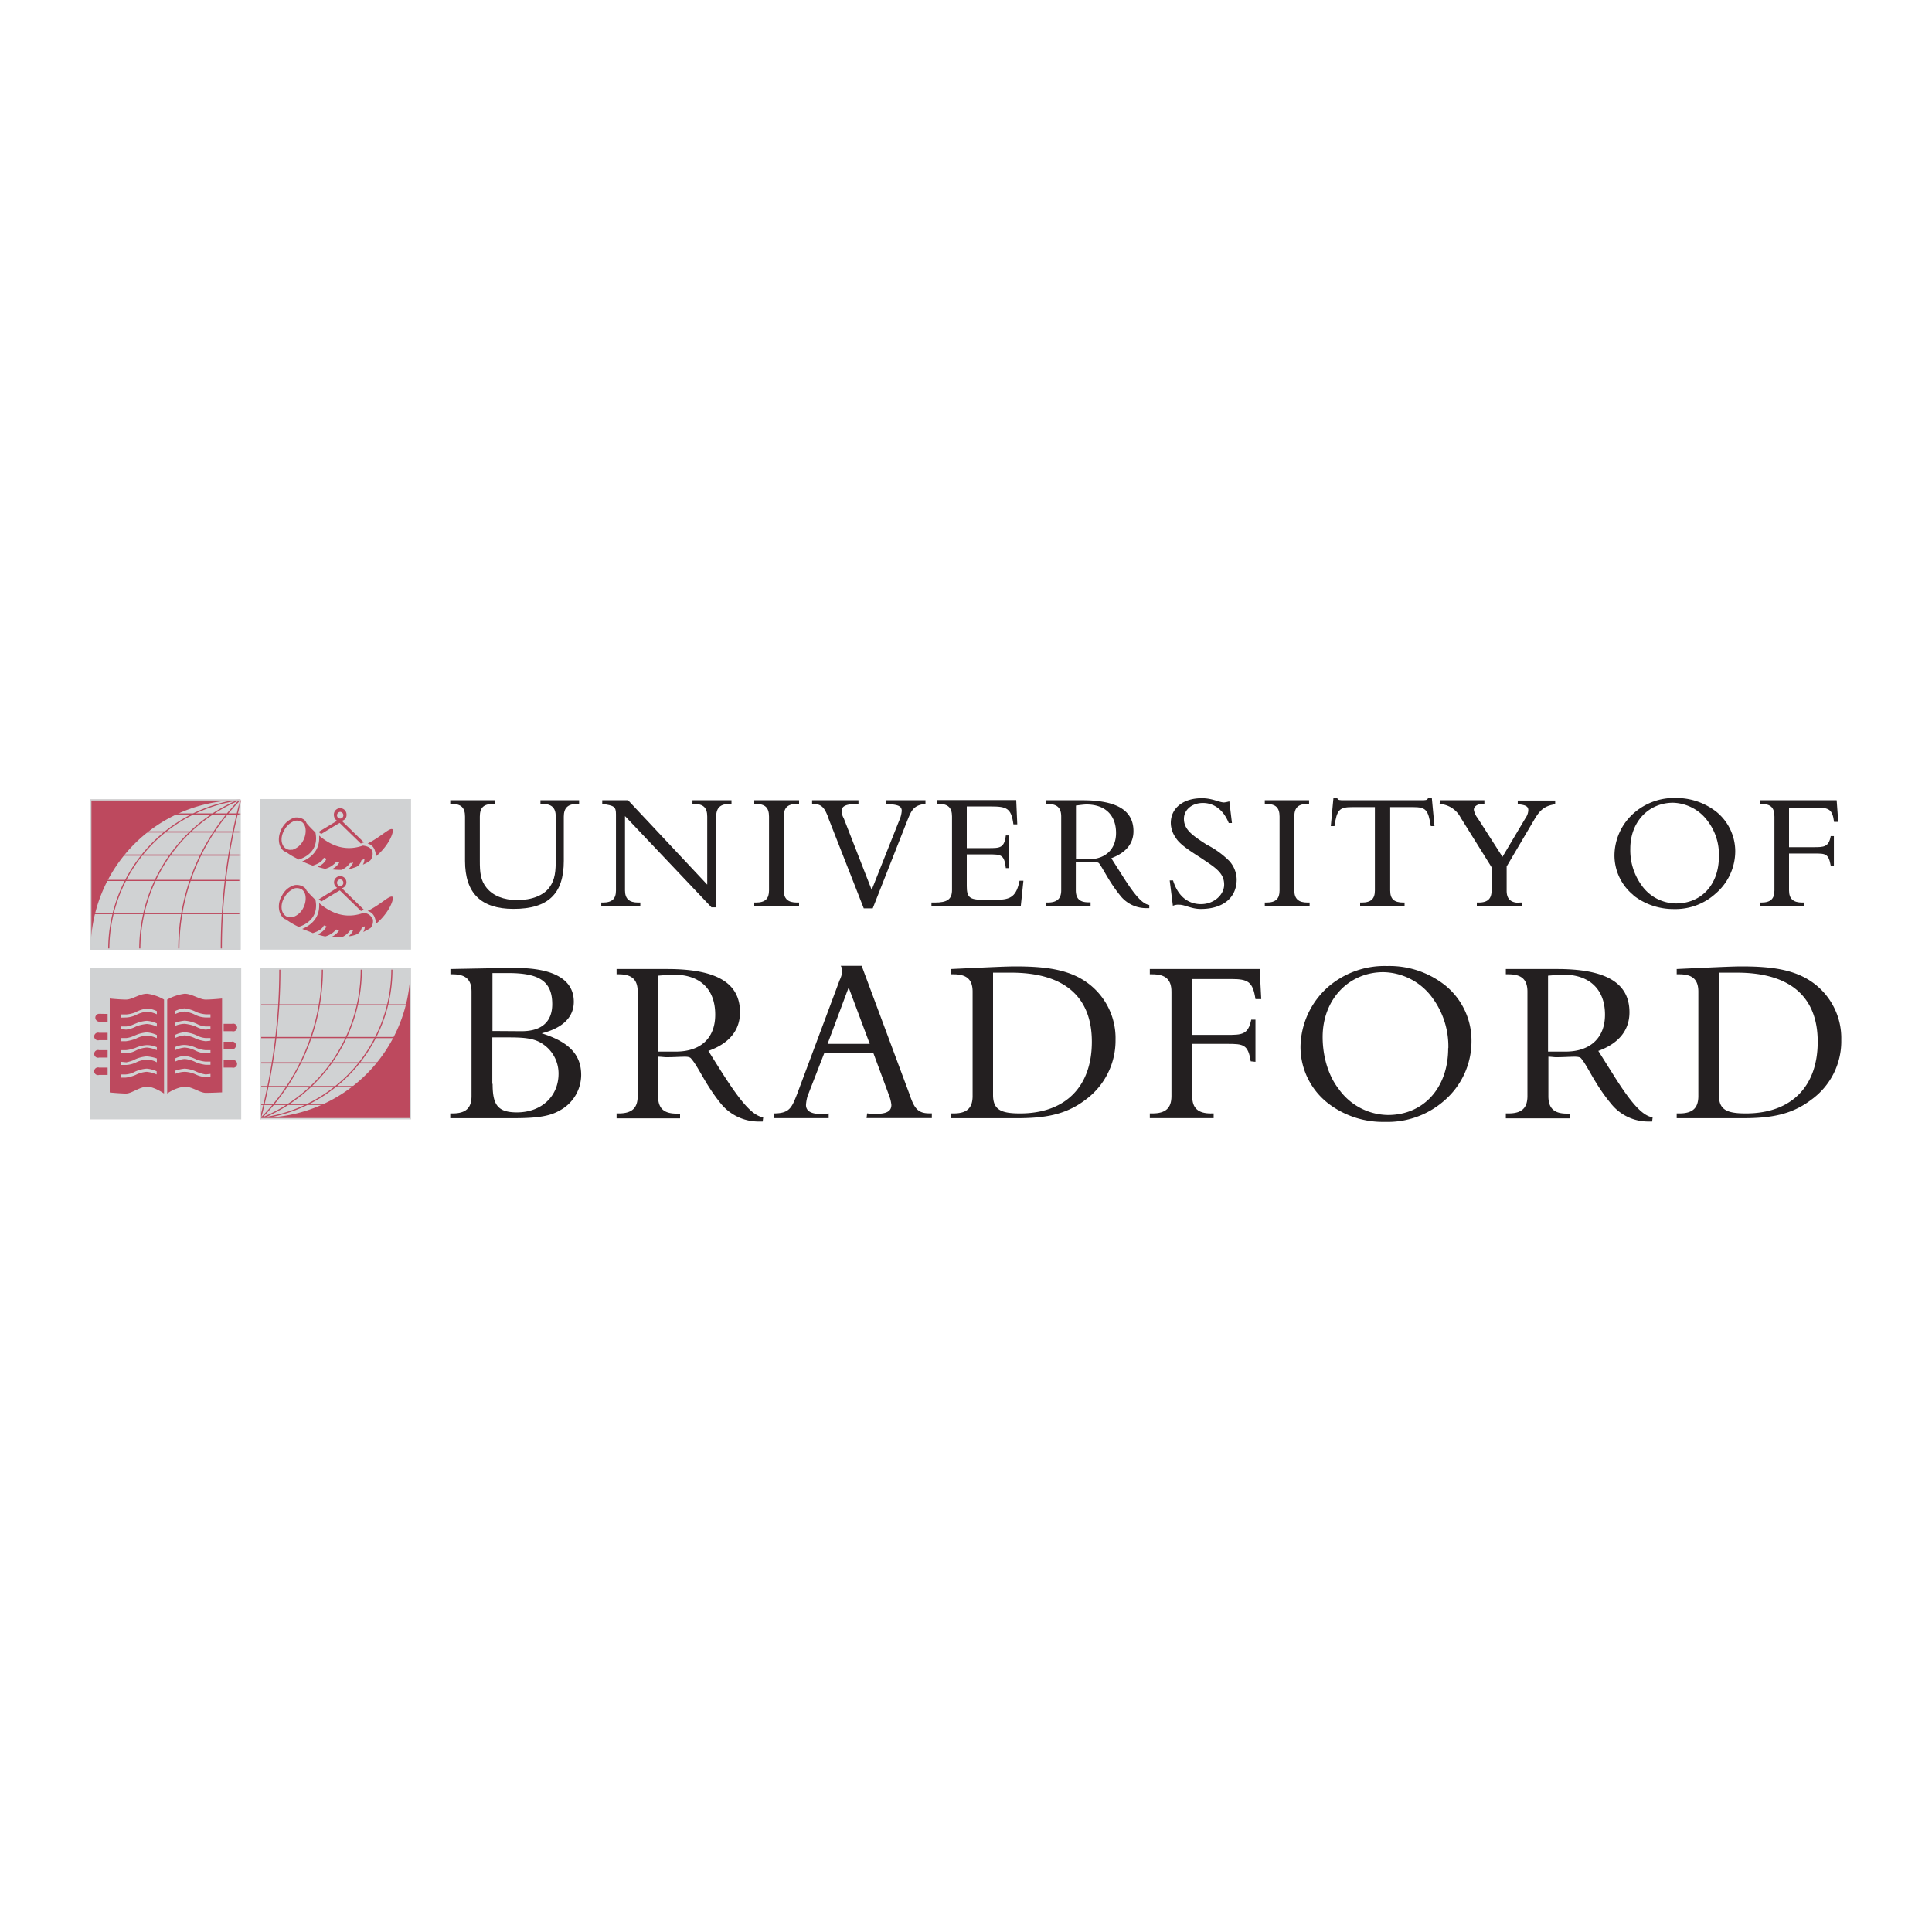 <svg xmlns="http://www.w3.org/2000/svg" id="Layer_1" data-name="Layer 1" viewBox="0 0 500 500"><defs><style>.cls-1{fill:#231f20;}.cls-1,.cls-2,.cls-3{fill-rule:evenodd;}.cls-2{fill:#bd495e;}.cls-3{fill:#d0d2d3;}.cls-4,.cls-5,.cls-6{fill:none;stroke-miterlimit:2.61;}.cls-4,.cls-6{stroke:#d0d2d3;}.cls-4,.cls-5{stroke-width:0.3px;}.cls-5{stroke:#bd495e;}.cls-6{stroke-width:0.35px;}</style></defs><path class="cls-1" d="M128,208.06h-.41c-2.46,0-3.41,1-3.41,3.28V222.8c0,2.87.13,5,1.77,7s4.37,3.14,7.92,3.14c3.82,0,6.82-1.23,8.32-3.28s1.64-4.23,1.64-7.5V211.34c0-2.32-1.09-3.28-3.41-3.28h-.55v-.95h10v.95h-.55c-2.32,0-3.41,1-3.41,3.28V222.8c0,8.46-4,12.42-13,12.42-8.46,0-12.56-4.1-12.56-12.42V211.34c0-2.32-1-3.28-3.41-3.28h-.41v-.95H128v.95Z"></path><path class="cls-1" d="M165.17,233.58h.54v.95h-10.1v-.95H156c2.46,0,3.41-1,3.41-3.14V210.79c0-2-.41-2.32-3.55-2.73v-.95h6.69l20.48,21.83v-17.6c0-2.32-1-3.28-3.41-3.28h-.41v-.95h10.1v.95h-.55c-2.32,0-3.41,1-3.41,3.28v23.47h-1.23L161.75,211.2v19.24c0,2.18,1.1,3.14,3.42,3.14Z"></path><path class="cls-1" d="M206.25,233.58h.55v.95H195.2v-.95h.41c2.45,0,3.41-1,3.41-3.14v-19.1c0-2.32-1-3.28-3.41-3.28h-.41v-.95h11.6v.95h-.55c-2.45,0-3.41,1-3.41,3.28v19.1c0,2.18,1.09,3.14,3.41,3.14Z"></path><path class="cls-1" d="M214.44,211.75c-.95-2.32-1.5-3.69-4-3.69h-.27v-.95h12v.95c-3,0-4.37.41-4.37,1.92a4.15,4.15,0,0,0,.55,1.77l7.24,18.55,7.09-17.87a7.32,7.32,0,0,0,.69-2.59c0-1.37-1.23-1.64-4.1-1.78v-.95h10.24v.95c-3.14.28-3.69,1.78-4.78,4.51l-8.87,22.51h-2.32l-9.15-23.33Z"></path><path class="cls-1" d="M241.06,233.58h.82c3.27,0,4.5-.82,4.5-3.28v-19c0-2.32-1.09-3.28-3.55-3.28h-.41v-.95H263l.27,6.28h-1c-.54-4.23-1.77-4.64-5.87-4.64H250.2v10.78h5.6c3,0,4.1,0,4.51-3.28h.81v8.46h-.81c-.41-3.55-1.23-3.55-4.51-3.55h-5.6v8.19c0,2.86.69,3.55,4.1,3.55H258c3.68,0,5.05-1,5.86-4.92h1l-.68,6.55H241.06v-.95Z"></path><path class="cls-1" d="M270.68,233.58h.41c2.46,0,3.55-1,3.55-3.14v-19.1c0-2.32-1.09-3.28-3.55-3.28h-.41v-.95h9.42c8.87,0,13.24,2.59,13.24,8,0,3.27-2,5.59-5.74,7l2.6,4.09c3.14,5,5.32,7.78,7.23,8v.82h-.54a8.51,8.51,0,0,1-7-3.28c-2.87-3.54-4.24-6.68-5.46-8.32-.28-.27-.69-.27-1.23-.27h-4.78v7.23c0,2.18,1,3.14,3.28,3.14h.54v.95h-11.6v-.95Zm10.92-11.19c4.64,0,7.23-2.73,7.23-6.82,0-4.64-2.86-7.37-7.64-7.37-.68,0-1.64.14-2.73.27v13.92Z"></path><path class="cls-1" d="M302.76,227.85h.82c1.22,4,3.82,6.14,7.23,6.14s6-2.46,6-5.05c0-3.14-2.46-4.5-6.15-7-3.14-2-5.46-3.55-6.41-5.18A6.69,6.69,0,0,1,303,213c0-3.82,3.14-6.42,8.05-6.42,2.73,0,4.51,1.1,5.74,1.1a7.77,7.77,0,0,0,1.36-.28l.68,5.6H318c-1.36-3.41-3.82-5.19-6.68-5.19s-4.92,1.78-4.92,4.1c0,2.86,2.32,4.36,5.87,6.68a23.11,23.11,0,0,1,5.87,4.23,7.32,7.32,0,0,1,1.91,4.78c0,4.63-3.41,7.64-9.28,7.64-2.46,0-4.09-1.1-5.6-1.1a3.35,3.35,0,0,0-1.63.28l-.82-6.55Z"></path><path class="cls-1" d="M338.38,233.58h.55v.95h-11.6v-.95h.41c2.45,0,3.41-1,3.41-3.14v-19.1c0-2.32-1-3.28-3.41-3.28h-.41v-.95h11.46v.95h-.41c-2.45,0-3.41,1-3.41,3.28v19.1c0,2.18,1.09,3.14,3.41,3.14Z"></path><path class="cls-1" d="M363.09,233.58h.41v.95H352v-.95h.41c2.46,0,3.41-1,3.41-3.14V208.88H350c-3.41,0-4,.69-4.64,4.92h-.95l.68-7.24h1c.13.55.68.55,1.77.55h19.93c1.09,0,1.64,0,1.77-.55h1l.68,7.24h-.95c-.69-4.23-1.23-4.92-4.64-4.92h-5.87v21.56c0,2.18.95,3.14,3.41,3.14Z"></path><path class="cls-1" d="M393.25,233.58h.55v.95H382.2v-.95h.41c2.45,0,3.41-1,3.41-3.14v-6l-8-12.83a6.58,6.58,0,0,0-5.46-3.55l.13-.95h11.47v.95h-.41c-1.5,0-2.32.69-2.32,1.51a4.81,4.81,0,0,0,1,2.18l6.41,10,6-10.1a3.64,3.64,0,0,0,.68-2c0-1-.82-1.37-2.73-1.51v-.95h9.69v.95c-2.87.41-4,1.64-5.32,3.83l-7.24,12.27v6.28c0,2.18,1.09,3.14,3.41,3.14Z"></path><path class="cls-1" d="M422.74,231.67a13.27,13.27,0,0,1-4.92-10.37,14.76,14.76,0,0,1,4.92-10.78,15.78,15.78,0,0,1,10.92-4,16.85,16.85,0,0,1,10.51,3.55,13.19,13.19,0,0,1,4.91,10.23A14.46,14.46,0,0,1,444,231.26a15.43,15.43,0,0,1-10.78,4,16.83,16.83,0,0,1-10.51-3.55Zm22.11-10a14.27,14.27,0,0,0-2.87-9.14,11.53,11.53,0,0,0-9-4.78c-6.28,0-11.06,4.91-11.06,11.87a15.44,15.44,0,0,0,2.87,9.42,11,11,0,0,0,9,4.77c6.42,0,11.06-4.77,11.06-12.14Z"></path><path class="cls-1" d="M466.42,233.58H467v.95h-11.6v-.95h.41c2.46,0,3.41-1,3.41-3.14v-19.1c0-2.32-.95-3.28-3.41-3.28h-.41v-.95h19.93l.41,5.59h-1.09c-.41-3.27-1.37-3.68-4.51-3.68H463v10.23h6.28c2.73,0,4,0,4.51-2.86h.82v7.77l-.82-.13c-.55-3.14-1.37-3.14-4.23-3.14H463v9.55c0,2.18,1.1,3.14,3.42,3.14Z"></path><path class="cls-1" d="M116.57,288.15h.55c3.41,0,4.91-1.36,4.91-4.5v-27c0-3.14-1.5-4.51-4.91-4.51h-.55v-1.36c7.78-.14,13.52-.27,16.93-.27,10,0,15,3.13,15,8.73,0,4-2.86,6.82-8.32,8.18,7,2.19,10.23,5.46,10.23,10.78a10.5,10.5,0,0,1-5.73,9.28c-2.87,1.64-6.82,1.91-12.15,1.91h-16v-1.23Zm10.92-7.64c0,5.32,1.23,7.37,6.28,7.37,6.42,0,10.78-4.23,10.78-10a9.14,9.14,0,0,0-4-7.64c-2.46-1.77-5.74-1.77-10-1.77h-3.14v12ZM135,266.87c5.19,0,7.92-2.46,7.92-7,0-6.14-3.69-8.05-11.47-8.05h-4v15Z"></path><path class="cls-1" d="M159.57,288.15h.55c3.41,0,4.91-1.36,4.91-4.5v-27c0-3.14-1.5-4.51-4.91-4.51h-.55v-1.36h13.1c12.7,0,18.84,3.55,18.84,11.19,0,4.64-2.73,8.05-8.19,10l3.69,5.86c4.5,7,7.64,10.92,10.51,11.33l-.14,1.09h-.82a12.59,12.59,0,0,1-10-4.64c-4-4.91-5.74-9.41-7.65-11.6-.27-.41-.82-.54-1.64-.54-1.22,0-2.86.13-4.77.13-.69,0-1.37-.13-2.19-.13v10.23c0,3.14,1.5,4.5,4.78,4.5H176v1.23H159.57v-1.23Zm15.29-16c6.69,0,10.24-3.68,10.24-9.55,0-6.55-3.83-10.37-10.79-10.37-.95,0-2.32.14-4,.27v19.65Z"></path><path class="cls-1" d="M200.25,288.15c4.09,0,4.64-1.5,6-4.91l11.06-29.61a6.66,6.66,0,0,0,.68-2.45,2.64,2.64,0,0,0-.41-1.23H223l12.29,33c1.22,3.55,2,5.18,5.18,5.18h.69v1.23H224.27l.14-1.23a12.16,12.16,0,0,0,2.18.14c2.87,0,4.1-.68,4.1-2.32a9.6,9.6,0,0,0-.55-2.32L226,272.46H213.35L209,283.65a10.43,10.43,0,0,0-.41,2.32c0,1.5,1.23,2.32,3.82,2.32a11.51,11.51,0,0,0,2.05-.14v1.23H200.25v-1.23Zm24.84-18-5.46-14.6-5.46,14.6Z"></path><path class="cls-1" d="M246.11,288.15h.68c3.41,0,4.92-1.36,4.92-4.5v-27c0-3.14-1.51-4.51-4.92-4.51h-.68v-1.36c8.74-.41,14.2-.68,16.65-.68,7.92,0,13.79.82,18.43,4.09a17.69,17.69,0,0,1,7.51,14.87,19,19,0,0,1-7.78,15.56c-5.19,3.95-10.65,4.77-17.88,4.77H246.11v-1.23ZM257,283.38c0,3.82,2.05,4.77,7,4.77,11.74,0,18.57-6.95,18.57-18.55s-7.1-17.88-20.89-17.88H257v31.66Z"></path><path class="cls-1" d="M313.4,288.15h.69v1.23H297.57v-1.23h.68c3.41,0,4.92-1.36,4.92-4.5v-27c0-3.14-1.51-4.51-4.92-4.51h-.68v-1.36H326l.41,7.78h-1.5c-.68-4.51-1.91-5.19-6.28-5.19h-10.1v14.46h8.87c4,0,5.6,0,6.42-3.95h1.09v10.91l-1.23-.13c-.68-4.37-1.91-4.51-6-4.51h-9.14v13.51c0,3.14,1.5,4.5,4.91,4.5Z"></path><path class="cls-1" d="M343.57,285.42a18.51,18.51,0,0,1-7-14.59,21.09,21.09,0,0,1,7-15.29A22.33,22.33,0,0,1,359,250,23.18,23.18,0,0,1,374,255a18.37,18.37,0,0,1,6.82,14.46,20.29,20.29,0,0,1-7.09,15.42,22.16,22.16,0,0,1-15.29,5.46,23.22,23.22,0,0,1-14.88-4.92Zm31.26-14.18a21.12,21.12,0,0,0-4-12.83A16.07,16.07,0,0,0,358,251.59c-8.87,0-15.7,7-15.7,16.78,0,5.32,1.64,10.23,4.1,13.37a15.86,15.86,0,0,0,12.83,6.82c9,0,15.56-6.82,15.56-17.32Z"></path><path class="cls-1" d="M389.71,288.15h.68c3.41,0,4.91-1.36,4.91-4.5v-27c0-3.14-1.5-4.51-4.91-4.51h-.68v-1.36H403c12.55,0,18.7,3.55,18.7,11.19,0,4.64-2.73,8.05-8.06,10l3.69,5.86c4.37,7,7.51,10.92,10.37,11.33l-.13,1.09h-.82a12.32,12.32,0,0,1-9.83-4.64c-4.1-4.91-5.87-9.41-7.64-11.6-.28-.41-.82-.54-1.78-.54-1.23,0-2.87.13-4.78.13-.68,0-1.23-.13-2-.13v10.23c0,3.14,1.5,4.5,4.77,4.5h.82v1.23H389.71v-1.23Zm15.42-16c6.55,0,10.24-3.68,10.24-9.55,0-6.55-4-10.37-10.79-10.37-.95,0-2.32.14-3.95.27v19.65Z"></path><path class="cls-1" d="M433.93,288.15h.68c3.42,0,4.92-1.36,4.92-4.5v-27c0-3.14-1.5-4.51-4.92-4.51h-.68v-1.36c8.74-.41,14.33-.68,16.79-.68,7.78,0,13.65.82,18.29,4.09a17.69,17.69,0,0,1,7.51,14.87,18.64,18.64,0,0,1-7.78,15.56c-5.19,3.95-10.65,4.77-17.88,4.77H433.93v-1.23Zm10.92-4.77c0,3.82,2,4.77,7,4.77,11.74,0,18.57-6.95,18.57-18.55s-7.1-17.88-20.89-17.88h-4.64v31.66Z"></path><polygon class="cls-2" points="67.43 250.77 106.2 250.77 106.2 289.52 67.43 289.52 67.43 250.77 67.43 250.77"></polygon><path class="cls-3" d="M67.43,289.11a38.52,38.52,0,0,0,38.63-38.34H67.43v38.34Z"></path><path class="cls-4" d="M67.43,289.11a38.52,38.52,0,0,0,38.63-38.34H67.43v38.34Z"></path><path class="cls-5" d="M67.57,268.51h37.54m-6.83,6.55H67.43m25.26,6.14H67.43M85,285.83H67.43m.14-25.78h38.08M67.43,289.52a55,55,0,0,0,16-38.75m-16,38.75A41.67,41.67,0,0,0,93.5,250.77M67.71,289.38a38.89,38.89,0,0,0,33.71-38.61m-34,38.61a150.29,150.29,0,0,0,5-38.61"></path><polygon class="cls-2" points="23.48 206.97 62.11 206.97 62.11 245.59 23.48 245.59 23.48 206.97 23.48 206.97"></polygon><path class="cls-3" d="M62.11,207.25a38.49,38.49,0,0,0-38.49,38.34H62.11V207.25Z"></path><path class="cls-4" d="M62.11,207.25a38.49,38.49,0,0,0-38.49,38.34H62.11V207.25Z"></path><path class="cls-5" d="M62.11,227.85H24.57m6.83-6.55H62.25M37,215.3H62.25m-17.61-4.64H62.25m-.14,25.78H24M62.11,207a55,55,0,0,0-15.83,38.62M61.92,207a42,42,0,0,0-25.74,38.62M62,207a39.13,39.13,0,0,0-33.85,38.62m34.13-38.48a149.29,149.29,0,0,0-5,38.48"></path><polygon class="cls-3" points="67.43 245.59 106.2 245.59 106.2 206.97 67.43 206.97 67.43 245.59 67.43 245.59"></polygon><polygon class="cls-6" points="67.43 245.59 106.2 245.59 106.2 206.97 67.43 206.97 67.43 245.59 67.43 245.59"></polygon><path class="cls-2" d="M101.56,214.61c-.82-.41-3,2-6.42,3.69a2.68,2.68,0,0,1,1.91,1.91,2.76,2.76,0,0,1,.14,1.5c3.55-2.87,4.91-6.69,4.37-7.1Z"></path><path class="cls-2" d="M96.37,220.34c-.27-.81-1.09-1.36-2.46-1.5-3.14,1.1-7,1.1-11.32-2.59.27,3.55-1.78,5.6-4.37,6.69,1,.41,1.91.82,2.73,1.09,1.23-.41,2.45-1,2.86-2.05.28.14.41.14.69.27a3.82,3.82,0,0,1-2.32,2.05,11.88,11.88,0,0,0,2,.55A5.56,5.56,0,0,0,87,223.07a1.72,1.72,0,0,0,.82.14,4.34,4.34,0,0,1-2,1.77,16.19,16.19,0,0,0,2.6.14,5.49,5.49,0,0,0,2.18-1.77,1.7,1.7,0,0,0,.82-.14A5.06,5.06,0,0,1,90.09,225a13.43,13.43,0,0,0,2.19-.68,2.4,2.4,0,0,0,1.22-1.64c.28-.13.55-.27.82-.41a3.07,3.07,0,0,1-.41,1.51,9,9,0,0,0,1.92-1.1,2.66,2.66,0,0,0,.54-2.32Z"></path><path class="cls-2" d="M88.45,212.43a1.48,1.48,0,0,0,1.23-1.5,1.64,1.64,0,1,0-3.27,0,1.85,1.85,0,0,0,.82,1.5l-4.78,2.87.68.54s4.23-2.59,4.78-2.86c.41.41,5.46,5.32,5.46,5.32l.82-.28-5.74-5.59Zm-.4-2.32a.88.88,0,0,1,.81.82.82.82,0,1,1-1.63,0,.88.88,0,0,1,.82-.82Z"></path><path class="cls-2" d="M77.26,222.39A19.8,19.8,0,0,1,74,220.48c-.14,0-.28-.14-.41-.14-1.64-1.09-1.91-3.82-.55-6.14a5.73,5.73,0,0,1,3.14-2.59,3.43,3.43,0,0,1,2.32.41,1.85,1.85,0,0,1,.82,1c.82,1,1.64,1.77,2.32,2.45.82,4-1.64,6.14-4.37,7Zm-1.64-2.45a4.73,4.73,0,0,0,2.73-2.19c1.1-1.91,1-4.23-.27-5.05a2.59,2.59,0,0,0-1.77-.27,4.91,4.91,0,0,0-2.6,2.18c-1.23,1.91-1.09,4.1.28,5a2.22,2.22,0,0,0,1.63.28Z"></path><path class="cls-2" d="M101.56,232.08c-.82-.41-3,2-6.42,3.68a2.69,2.69,0,0,1,1.91,1.91,2.77,2.77,0,0,1,.14,1.5c3.55-2.86,4.91-6.68,4.37-7.09Z"></path><path class="cls-2" d="M96.37,237.81a2.38,2.38,0,0,0-2.46-1.5c-3.14,1.09-7,1.09-11.32-2.6.27,3.55-1.78,5.6-4.37,6.69,1,.41,1.91.68,2.73,1.09,1.23-.41,2.45-1,2.86-2,.28.13.41.13.69.27a4.33,4.33,0,0,1-2.32,2.05,11.83,11.83,0,0,0,2,.54A5.54,5.54,0,0,0,87,240.54a1.83,1.83,0,0,0,.82.13,4.36,4.36,0,0,1-2,1.78,17.42,17.42,0,0,0,2.6.13,5.4,5.4,0,0,0,2.18-1.77,1.7,1.7,0,0,0,.82-.14,3.65,3.65,0,0,1-1.23,1.64,6.57,6.57,0,0,0,2.19-.54,2.42,2.42,0,0,0,1.22-1.64l.82-.41a3.06,3.06,0,0,1-.41,1.5c.69-.41,1.37-.68,1.92-1.09a2.73,2.73,0,0,0,.54-2.32Z"></path><path class="cls-2" d="M88.45,229.89a1.6,1.6,0,1,0-2-1.5,1.6,1.6,0,0,0,.82,1.37l-4.78,3,.68.55s4.23-2.6,4.78-2.87c.41.41,5.46,5.32,5.46,5.32l.82-.27-5.74-5.6Zm-.4-2.31a.87.87,0,0,1,.81.81.82.82,0,1,1-1.63,0,.87.87,0,0,1,.82-.81Z"></path><path class="cls-2" d="M77.26,239.86A20.61,20.61,0,0,1,74,237.94c-.14,0-.28-.13-.41-.13-1.64-1.23-1.91-4-.55-6.14a5.16,5.16,0,0,1,3.14-2.59,3.37,3.37,0,0,1,2.32.41,1.83,1.83,0,0,1,.82.95c.82,1,1.64,1.77,2.32,2.46.82,3.95-1.64,6.14-4.37,7Zm-1.64-2.46a4.67,4.67,0,0,0,2.73-2.18c1.1-1.91,1-4.23-.27-5.05a2.6,2.6,0,0,0-1.77-.28,5,5,0,0,0-2.6,2.19c-1.23,1.91-1.09,4.09.28,5a2.26,2.26,0,0,0,1.63.27Z"></path><polygon class="cls-3" points="23.48 289.52 62.25 289.52 62.25 250.77 23.48 250.77 23.48 289.52 23.48 289.52"></polygon><polygon class="cls-6" points="23.48 289.52 62.25 289.52 62.25 250.77 23.48 250.77 23.48 289.52 23.48 289.52"></polygon><path class="cls-2" d="M25.67,262.37a1,1,0,0,0-1,.95,1.05,1.05,0,0,0,1,1.09h2.18v-2Z"></path><path class="cls-2" d="M25.67,267.28a1,1,0,1,0,0,1.91h2.18v-1.91Z"></path><path class="cls-2" d="M25.67,271.78a1,1,0,1,0,0,1.91h2.18v-1.91Z"></path><path class="cls-2" d="M25.67,276.28a1,1,0,1,0,0,1.91h2.18v-1.91Z"></path><path class="cls-2" d="M60.06,266.87a1,1,0,1,0,0-1.91H57.88v1.91Z"></path><path class="cls-2" d="M60.06,269.6H57.88v2h2.18a1.05,1.05,0,0,0,1-1.09.93.93,0,0,0-1-.95Z"></path><path class="cls-2" d="M60.06,274.37H57.88v1.91h2.18a1,1,0,1,0,0-1.91Z"></path><path class="cls-2" d="M42.45,283c-.81-.55-2.86-1.77-4.36-1.77-1.91,0-4,1.77-5.46,1.77s-4.23-.27-4.23-.27V258.41s2.59.27,4.23.27,3.41-1.5,5.46-1.5a11.61,11.61,0,0,1,4.36,1.5V283ZM38,276.56a8.25,8.25,0,0,0-3.14.82,5.69,5.69,0,0,1-2.32.68H31.26v.82h1.23a8.9,8.9,0,0,0,2.59-.69,7.63,7.63,0,0,1,2.87-.81,8.07,8.07,0,0,1,2.59.68v-.82a7.27,7.27,0,0,0-2.59-.68Zm-3.14-2.32a9.87,9.87,0,0,1-2.18.68l-1.37-.14v.82h1.37a6.66,6.66,0,0,0,2.59-.68,6.7,6.7,0,0,1,2.73-.68,5.18,5.18,0,0,1,2.59.68v-1a11.1,11.1,0,0,0-2.59-.54,8.92,8.92,0,0,0-3.14.82Zm0-3a8.19,8.19,0,0,1-2.32.54H31.26v.82h1.23a6.1,6.1,0,0,0,2.59-.68A7.65,7.65,0,0,1,38,271.1a8.07,8.07,0,0,1,2.59.68V271a6.74,6.74,0,0,0-2.59-.54,8.25,8.25,0,0,0-3.14.82Zm0-3.28a5.61,5.61,0,0,1-2.18.68H31.26v.82h1.37a10.6,10.6,0,0,0,2.59-.68A7,7,0,0,1,38,268a7.27,7.27,0,0,1,2.59.68v-.82a7.27,7.27,0,0,0-2.59-.68,8.92,8.92,0,0,0-3.14.82Zm0-3a5.61,5.61,0,0,1-2.18.68H31.26v.68l1.37.14a7.09,7.09,0,0,0,2.59-.82A10.12,10.12,0,0,1,38,265a7.27,7.27,0,0,1,2.59.68v-.82a7.27,7.27,0,0,0-2.59-.68,8.92,8.92,0,0,0-3.14.82Zm-2.18-1.64a6.66,6.66,0,0,0,2.59-.68,7.6,7.6,0,0,1,2.87-.82,7.44,7.44,0,0,1,2.45.68v-.82a6.86,6.86,0,0,0-2.45-.68A8.38,8.38,0,0,0,35,262a8.19,8.19,0,0,1-2.32.54H31.26v.82Z"></path><path class="cls-2" d="M57.47,282.7s-2.73.13-4.23.13-3.55-1.63-5.46-1.63A10.39,10.39,0,0,0,43.27,283V258.68a12.51,12.51,0,0,1,4.51-1.5c1.91,0,3.82,1.5,5.46,1.5s4.23-.27,4.23-.27V282.7Zm-4.23-4.64a8.87,8.87,0,0,1-2.32-.68,8.25,8.25,0,0,0-3.14-.82,10.32,10.32,0,0,0-2.46.54v.82a6.68,6.68,0,0,1,2.46-.54,7.29,7.29,0,0,1,2.86.68,6.7,6.7,0,0,0,2.6.68h1.23v-.82l-1.23.14Zm-2.32-3.82a9.23,9.23,0,0,0-3.14-1,6.75,6.75,0,0,0-2.46.68v.82a6.75,6.75,0,0,1,2.46-.68,7.55,7.55,0,0,1,2.86.82,9.26,9.26,0,0,0,2.6.68h1.23v-.82H53.24a8.19,8.19,0,0,1-2.32-.54Zm0-3a8.25,8.25,0,0,0-3.14-.82,6.2,6.2,0,0,0-2.46.54v.82a7.48,7.48,0,0,1,2.46-.68,7.55,7.55,0,0,1,2.86.82,6.7,6.7,0,0,0,2.6.68h1.23v-.82H53.24a8.19,8.19,0,0,1-2.32-.54Zm0-3.28a8.92,8.92,0,0,0-3.14-.82,6.75,6.75,0,0,0-2.46.68v.82a6.75,6.75,0,0,1,2.46-.68,7.55,7.55,0,0,1,2.86.82,9.26,9.26,0,0,0,2.6.68l1.23-.13v-.69H53.24a5.54,5.54,0,0,1-2.32-.68Zm0-3a8.92,8.92,0,0,0-3.14-.82,9.92,9.92,0,0,0-2.46.55v.81a6.38,6.38,0,0,1,2.46-.54,11,11,0,0,1,2.86.68,6.4,6.4,0,0,0,2.6.82l1.23-.14v-.68H53.24a5.54,5.54,0,0,1-2.32-.68Zm-3.14-3.14a7,7,0,0,1,2.73.82,6.66,6.66,0,0,0,2.73.68h1.23v-.82H53.24a8.19,8.19,0,0,1-2.32-.54,9.23,9.23,0,0,0-3.14-1,7,7,0,0,0-2.46.68v.82a6.75,6.75,0,0,1,2.46-.68Z"></path><path class="cls-6" d="M67.43,250.77H106.2v38.75H67.43V250.77ZM23.48,207H62.11v38.62H23.48V207Z"></path></svg>